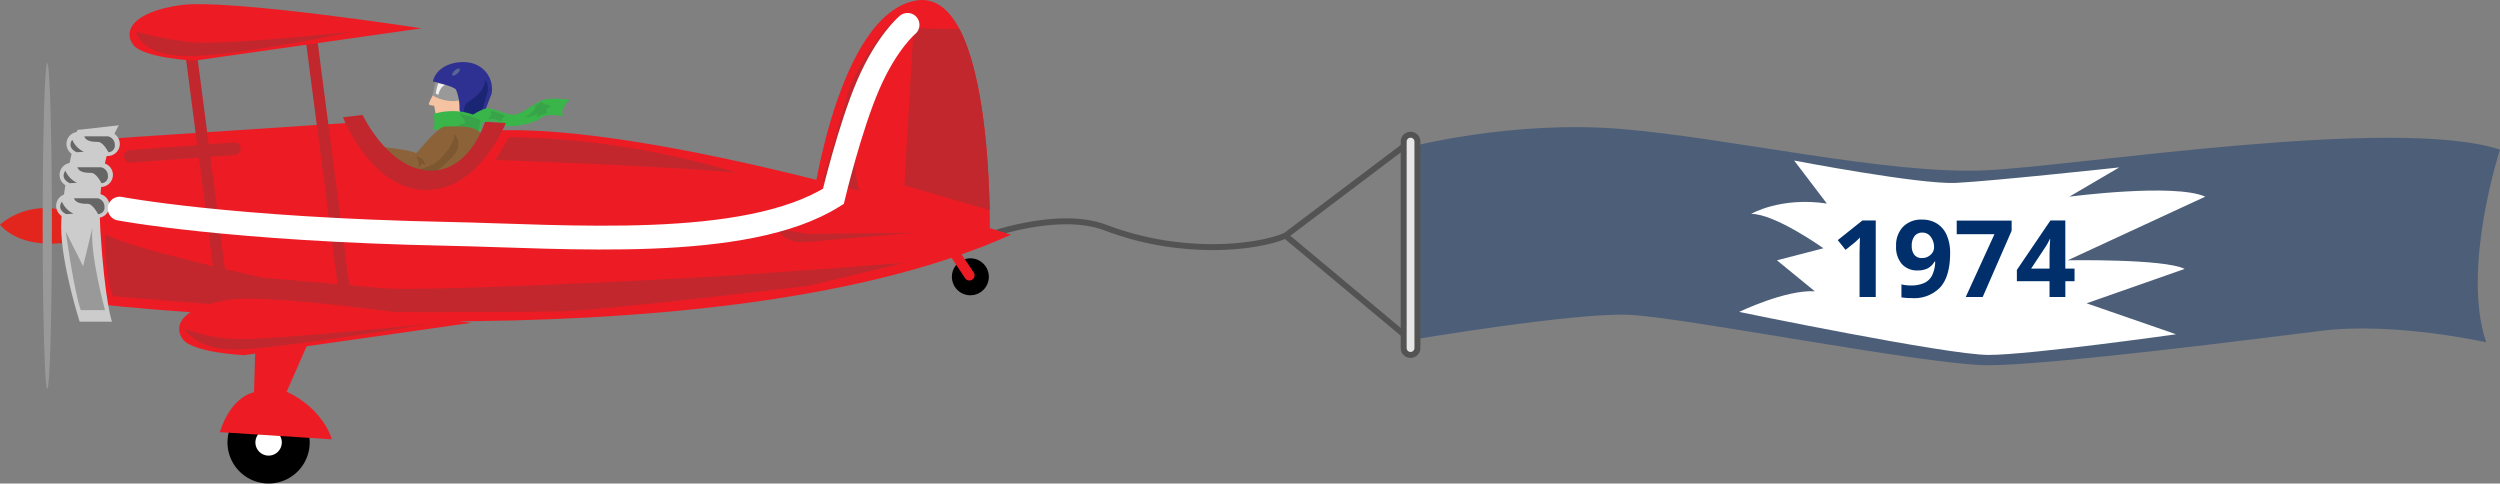 <svg xmlns="http://www.w3.org/2000/svg" width="419.714" height="81.18" viewBox="0 0 419.714 81.18"><rect x="0" y="0" width="419.714" height="81.18" fill="#808080" stroke="none"/><defs><style>.a,.w{fill:none;}.a,.d{stroke:#535353;}.b,.v{fill:#002f6c;}.b{opacity:0.4;}.c,.p{fill:#fff;}.d{fill:#e6e6e6;}.e{fill:#f5c2a2;}.f{fill:#999;}.g{fill:#f2f2f2;}.h{fill:#2e3192;}.i{fill:#1a2673;}.j{fill:#576692;}.k{fill:#39b54a;}.l{fill:#39a34a;}.m{fill:#8c6239;}.n{fill:#7d5730;}.o,.p{stroke:#000;}.q{fill:#ed1c24;}.r{fill:#c1272d;}.s{fill:#e2251d;}.t{fill:#ccc;}.u{fill:#666;}.w{stroke:#fff;stroke-linecap:round;stroke-width:4px;}</style></defs><g transform="translate(-606.064 -1006)"><g transform="translate(0 -11.554)"><g transform="translate(606.064 1017.554)"><g transform="translate(165.19 21.344)"><g transform="translate(0 2.817)"><path class="a" d="M437.075,122.667l-20.408,15.4,20.986,17.521" transform="translate(-366.032 -122.667)"/><path class="a" d="M329,147.765s12.321-4.624,20.408-1.54c12.632,4.817,25.222,3.466,30.227,1.348" transform="translate(-329 -132.17)"/></g><path class="b" d="M452.334,121.184s17.327-4.621,35.81-3.08,44.667,7.7,61.224,6.931c15.124-.7,68.733-9.241,86.253-3.466,0,0-6.546,20.023-2.31,32.345,0,0-15.4-3.466-27.724-1.926-8.62,1.077-45.437,5.776-55.834,5.776s-51.213-8.086-60.454-8.471-36.58,4.236-36.58,4.236Z" transform="translate(-381.098 -117.79)"/><path class="c" d="M557.741,127.5s21.082,4.043,27.147,3.754,27.435-2.6,27.435-2.6l-8.375,4.909s17.616-2.31,22.815,0l-23.1,10.685s16.172-.289,19.638,1.444l-16.461,5.776,15.017,5.2s-24.547,3.466-31.478,3.466-41.875-7.22-41.875-7.22,7.8-3.754,12.707-3.465l-6.354-5.2,7.8-2.022s-8.086-5.776-12.129-5.776c0,0,4.909-2.888,12.707-1.733Z" transform="translate(-421.72 -121.891)"/><path class="d" d="M453.31,155.81a1.155,1.155,0,0,1-1.155,1.155h0A1.155,1.155,0,0,1,451,155.81V121.155A1.155,1.155,0,0,1,452.155,120h0a1.156,1.156,0,0,1,1.155,1.155Z" transform="translate(-380.534 -118.723)"/></g><g transform="translate(63.39 10.423)"><path class="e" d="M170.818,112.484v-1.891l-1.89-.581-.4-2.164s-.758-.036-.9-.253,2.47-4.855,2.47-4.855l6.836,1.309-1.6,9.6Z" transform="translate(-159.029 -100.512)"/><path class="f" d="M169.168,104.748l-.455,2.159a7.008,7.008,0,0,0,3.781.946c2.036-.291,3.927-.582,3.927-.582l-3.345-2.036A6.349,6.349,0,0,0,169.168,104.748Z" transform="translate(-159.493 -101.311)"/><path class="g" d="M170.1,105a7.919,7.919,0,0,0-.433,1.733l.433.24s.289-1.492,1.251-1.684Z" transform="translate(-159.896 -101.467)"/><g transform="translate(9.289 0)"><path class="h" d="M168.833,102.127s3.445.8,3.881,1.383a8.309,8.309,0,0,1,.582,3.345c0,.8,2.327,2.909,3.127,2.909s.945-2.109.945-2.109.946-2.545,1.309-3.418a4.465,4.465,0,0,0-2.327-4.8C174.023,98.2,169.56,99,168.833,102.127Z" transform="translate(-168.833 -98.883)"/><path class="i" d="M181.367,104.084s.769.53.433,2.069a38.838,38.838,0,0,1-1.252,4l-2.6-.192s-.337-1.492.481-2.07S181.559,105.865,181.367,104.084Z" transform="translate(-172.655 -101.08)"/><path class="j" d="M175.284,101.6c-.341.3-.718.433-.841.294s.053-.5.394-.8.717-.433.84-.293S175.625,101.3,175.284,101.6Z" transform="translate(-171.186 -99.669)"/></g><g transform="translate(9.289 6.137)"><path class="k" d="M178,113.162s2.791-2.118,4.043-2.022,2.6.963,4.043,1.059,3.466-1.829,4.91-2.407,4.717-.1,4.717-.1-1.829,1.348-1.155,2.791c0,0-2.7-.673-3.754.289s-5.391,1.733-6.257,1.155-2.214-1.155-4.813.192Z" transform="translate(-172.705 -109.508)"/><path class="k" d="M168.833,113.634a3.665,3.665,0,0,1,0,2.7s5.776-.866,7.8.674l.674-2.407S174.031,112.093,168.833,113.634Z" transform="translate(-168.833 -111.039)"/><g transform="translate(3.887 0.513)"><path class="l" d="M198.434,110.4a5.156,5.156,0,0,0-1.372.831l.289.144s-1.011,1.444-1.913,1.588a2.881,2.881,0,0,0,2.238-.686l-.217.758a5.214,5.214,0,0,1,1.877-.722l-.217-.505a1.166,1.166,0,0,1,.9-.614s-.9-.505-1.3-.325Z" transform="translate(-183.958 -110.396)"/><path class="l" d="M185.246,112.959a17.647,17.647,0,0,1,2.455.83s-.686.614-.614,1.119a2.828,2.828,0,0,0-2.274-.47S185.643,113.681,185.246,112.959Z" transform="translate(-179.47 -111.479)"/><path class="l" d="M176,113.959s2.96.433,3.718,1.155l-.4,1.8a13.232,13.232,0,0,0-3.754-.866l1.552-.614A2.769,2.769,0,0,0,176,113.959Z" transform="translate(-175.563 -111.901)"/></g></g><g transform="translate(0 10.786)"><path class="m" d="M164.534,117.58c2.182,0,6.254-.437,6.545,2.472l-1.309,7.417-16,2.618S162.352,117.58,164.534,117.58Z" transform="translate(-153.181 -117.557)"/><path class="m" d="M162.521,119.928s1.684-1.3,3.08-.77,1.3,2.454.914,3.08-2.935,3.706-4.765,4.524-9-2.455-9-2.455l.385-2.7s5.487.529,6.065,1.107Z" transform="translate(-152.75 -118.18)"/><g transform="translate(6.474 1.315)"><path class="n" d="M170.378,119.834a2.318,2.318,0,0,1,.554,2.478c-.53,1.54-4.766,4.741-4.766,4.741L164,125.826a9.532,9.532,0,0,0,3.273-1.2C168.429,123.781,170.4,121.446,170.378,119.834Z" transform="translate(-163.976 -119.834)"/><path class="n" d="M163.958,126.334a1.694,1.694,0,0,1,1.54,1.42l-.578-.265-.53.794A2.7,2.7,0,0,0,163.958,126.334Z" transform="translate(-163.958 -122.58)"/></g></g></g><g transform="translate(36.909 53.778)"><g transform="translate(1.786 14.096)"><path class="o" d="M122.743,205.554A6.4,6.4,0,1,1,117.2,198.4,6.4,6.4,0,0,1,122.743,205.554Z" transform="translate(-109.995 -198.351)"/><path class="p" d="M121.784,207.787a2.715,2.715,0,1,1-2.353-3.035A2.715,2.715,0,0,1,121.784,207.787Z" transform="translate(-112.69 -201.045)"/></g><path class="q" d="M112.993,173.945l-.356,12.074s-3.8.568-5.735,6.7l18.807,1.207s-1.315-5.053-7.588-8l4.393-10Z" transform="translate(-106.902 -173.945)"/></g><g transform="translate(159.001 41.035)"><path class="o" d="M325.314,157.946a2.6,2.6,0,1,1-3.6-.722A2.6,2.6,0,0,1,325.314,157.946Z" transform="translate(-319.243 -153.954)"/><path class="q" d="M322.754,156.594a.866.866,0,0,1-.241,1.2h0a.866.866,0,0,1-1.2-.241l-2.882-4.326a.866.866,0,0,1,.241-1.2h0a.866.866,0,0,1,1.2.241Z" transform="translate(-318.285 -151.882)"/></g><g transform="translate(136.311 0)"><path class="q" d="M279,115.448s4.267-32.19,17.453-34.517,12.41,39.171,12.41,39.171Z" transform="translate(-279 -80.837)"/><path class="r" d="M293.427,87.045s-5.818,6.012-7.758,12.8-4.654,16.1-4.654,16.1l6.981.193a21.58,21.58,0,0,1-.969-6.011C287.028,107.019,288.385,95.771,293.427,87.045Z" transform="translate(-279.852 -83.459)"/><path class="r" d="M305.858,115.431,320.19,119.6c-.138-7.244-.937-22.57-5.083-30.426l-7.7-.116Z" transform="translate(-290.345 -84.309)"/></g><g transform="translate(14.337 19.293)"><path class="q" d="M69.762,119.246s-4.363,13.816,0,27.633c0,0,101.807,11.635,153.437-11.635,0,0-59.387-19.149-87.554-17.452,0,0-1.454,8-9.453,8s-12.362-9.454-12.362-9.454Z" transform="translate(-67.823 -115.126)"/><path class="r" d="M73.531,148.82s0,7.757,1.357,10.472c0,0,28.119,2.327,32.772,2.521s35.875.194,42.856,0,41.11-4.267,41.11-4.267l16.1-3.877s-19.585,1.551-32.384,2.326-49.06,2.521-55.266,1.94-19.974-1.745-19.974-1.745S77.021,151.148,73.531,148.82Z" transform="translate(-70.234 -128.847)"/><path class="r" d="M98.629,123.2a1.059,1.059,0,0,1-.978,1.133l-17.473,1.291a1.059,1.059,0,0,1-1.134-.978h0a1.059,1.059,0,0,1,.978-1.134l17.473-1.291a1.06,1.06,0,0,1,1.134.978Z" transform="translate(-72.561 -117.609)"/><path class="r" d="M145.988,114.24l-3.3.388s4.654,12.023,13.768,12.217S170.034,115.6,170.034,115.6l-3.49-.193s-2.715,8.92-9.89,8.145C150.006,122.829,145.988,114.24,145.988,114.24Z" transform="translate(-99.448 -114.24)"/><path class="r" d="M189.31,120.667,187,124.518s27.147.962,40.431,2.117A139.783,139.783,0,0,0,189.31,120.667Z" transform="translate(-118.165 -116.955)"/></g><g transform="translate(129.71 35.388)"><path class="q" d="M298.606,145.6s-20.749-3.49-24.045-3.49-7.178.774-6.982,3.49,3.492,2.716,7.564,2.716S298.606,145.6,298.606,145.6Z" transform="translate(-267.572 -142.106)"/><path class="r" d="M268.929,147.142s.776,2.715,5.042,2.327,18.035-1.551,18.035-1.551l-18.035.193S271.45,147.724,268.929,147.142Z" transform="translate(-268.145 -144.233)"/></g><g transform="translate(0 10.579)"><path class="s" d="M53.859,141.762A11.941,11.941,0,0,0,43,144.089s2.715,3.879,10.472,3.1Z" transform="translate(-43 -116.966)"/><path class="f" d="M56.952,126.5c0,15.1-.347,27.343-.775,27.343S55.4,141.6,55.4,126.5s.347-27.342.776-27.342S56.952,111.394,56.952,126.5Z" transform="translate(-48.238 -99.153)"/></g><g transform="translate(21.743 0.696)"><rect class="r" width="1.939" height="48.479" transform="matrix(0.992, -0.129, 0.129, 0.992, 9.058, 5.932)"/><rect class="r" width="1.939" height="48.479" transform="translate(29.419 4.769) rotate(-7.419)"/><path class="q" d="M129.669,86.1S96.96,81.053,89.093,82.217s-9.522,4.267-7.866,6.593,10.351,2.715,10.351,2.715Z" transform="translate(-80.645 -82.042)"/><path class="q" d="M144.1,171.708s-32.709-5.042-40.576-3.879-9.523,4.267-7.867,6.594,10.351,2.714,10.351,2.714Z" transform="translate(-86.743 -118.206)"/><path class="r" d="M82.6,90.066s.581,4.267,9.308,4.073,26.954-4.073,26.954-4.073S96.752,92.393,91.71,91.811A63.474,63.474,0,0,1,82.6,90.066Z" transform="translate(-81.469 -85.432)"/><path class="r" d="M96.7,175.784s1.745,3.878,9.5,3.49,31.608-4.267,31.608-4.267-25.209,2.521-31.221,2.521A26.186,26.186,0,0,1,96.7,175.784Z" transform="translate(-87.425 -121.312)"/></g><g transform="translate(9.426 21.038)"><g transform="translate(0.838)"><path class="t" d="M70.467,117.26s-3.879,5.817-3.1,17.841,1.94,15.126,1.94,15.126h-5.43s-3.1-9.7-3.1-15.9,2.715-16.289,2.715-16.289Z" transform="translate(-60.771 -117.26)"/><path class="f" d="M62.115,147.724s1.358,9.89,2.521,13.186h4.073s-2.521-9.114-2.134-13.768l-1.551,6.4Z" transform="translate(-61.339 -129.883)"/></g><g transform="translate(1.733 1.103)"><path class="t" d="M71.273,121.191a2.022,2.022,0,0,1-2.022,2.022H64.342a2.022,2.022,0,0,1-2.022-2.022h0a2.021,2.021,0,0,1,2.022-2.022h4.909a2.021,2.021,0,0,1,2.022,2.022Z" transform="translate(-62.32 -119.169)"/><path class="u" d="M67.5,120.459h3.971a1.451,1.451,0,0,1,1.155,1.444,1.111,1.111,0,0,1-1.083,1.227s-.866-1.733-1.733-1.733S67.789,121.325,67.5,120.459Z" transform="translate(-64.508 -119.714)"/><path class="u" d="M63.786,121.459s-1.011,1.227.722,2.094l1.227-.072A3.966,3.966,0,0,1,63.786,121.459Z" transform="translate(-62.815 -120.136)"/></g><g transform="translate(0.578 6.301)"><path class="t" d="M69.273,130.191a2.022,2.022,0,0,1-2.022,2.022H62.342a2.022,2.022,0,0,1-2.022-2.022h0a2.021,2.021,0,0,1,2.022-2.022h4.909a2.021,2.021,0,0,1,2.022,2.022Z" transform="translate(-60.32 -128.169)"/><path class="u" d="M65.5,129.459h3.971a1.451,1.451,0,0,1,1.155,1.444,1.111,1.111,0,0,1-1.083,1.227s-.866-1.733-1.733-1.733S65.789,130.325,65.5,129.459Z" transform="translate(-62.508 -128.714)"/><path class="u" d="M61.786,130.459s-1.011,1.227.722,2.094l1.227-.072A3.966,3.966,0,0,1,61.786,130.459Z" transform="translate(-60.815 -129.136)"/></g><g transform="translate(0 11.499)"><path class="t" d="M68.273,139.191a2.022,2.022,0,0,1-2.022,2.022H61.342a2.022,2.022,0,0,1-2.022-2.022h0a2.021,2.021,0,0,1,2.022-2.022h4.909a2.021,2.021,0,0,1,2.022,2.022Z" transform="translate(-59.32 -137.169)"/><path class="u" d="M64.5,138.459h3.971a1.451,1.451,0,0,1,1.155,1.444,1.111,1.111,0,0,1-1.083,1.227s-.866-1.733-1.733-1.733S64.789,139.325,64.5,138.459Z" transform="translate(-61.508 -137.714)"/><path class="u" d="M60.786,139.459s-1.011,1.227.722,2.094l1.227-.072A3.966,3.966,0,0,1,60.786,139.459Z" transform="translate(-59.815 -138.136)"/></g></g></g><path class="v" d="M7.436,0H4.72V-7.436l.026-1.222L4.79-9.993q-.677.677-.94.888L2.373-7.919,1.063-9.554l4.14-3.3H7.436ZM19.925-7.365q0,3.8-1.6,5.669A6.02,6.02,0,0,1,13.482.176,9.093,9.093,0,0,1,11.751.053v-2.18a6.356,6.356,0,0,0,1.547.185,5.433,5.433,0,0,0,2.241-.4A2.827,2.827,0,0,0,16.884-3.6a5.536,5.536,0,0,0,.536-2.36h-.105A3,3,0,0,1,16.137-4.8a3.718,3.718,0,0,1-1.67.334,3.375,3.375,0,0,1-2.646-1.077,4.32,4.32,0,0,1-.967-2.993A4.469,4.469,0,0,1,12.028-11.8,4.264,4.264,0,0,1,15.223-13a4.6,4.6,0,0,1,2.492.668,4.288,4.288,0,0,1,1.639,1.938A7.338,7.338,0,0,1,19.925-7.365Zm-4.649-3.454a1.609,1.609,0,0,0-1.318.58,2.578,2.578,0,0,0-.475,1.67,2.318,2.318,0,0,0,.431,1.477,1.567,1.567,0,0,0,1.31.545,2.019,2.019,0,0,0,1.415-.541,1.646,1.646,0,0,0,.589-1.244,2.829,2.829,0,0,0-.549-1.767A1.69,1.69,0,0,0,15.275-10.819ZM22.544,0l4.825-10.547H21.032v-2.285h9.22v1.705L25.392,0ZM40.816-2.663H39.27V0H36.615V-2.663H31.131v-1.89l5.634-8.3h2.5v8.077h1.547Zm-4.2-2.109v-2.18q0-.545.044-1.582t.07-1.2h-.07a9.8,9.8,0,0,1-.782,1.406l-2.355,3.56Z" transform="translate(913.536 1067.421)"/></g><path class="w" d="M133.926-30.325s-3.476,2.861-6.588,10.058-5.861,18.73-5.861,18.73c-14.729,9.279-44.964,6.7-64.648,6.3C19.828,4.016,1.656.527,1.656.527" transform="translate(624.5 1040.5)"/></g></svg>